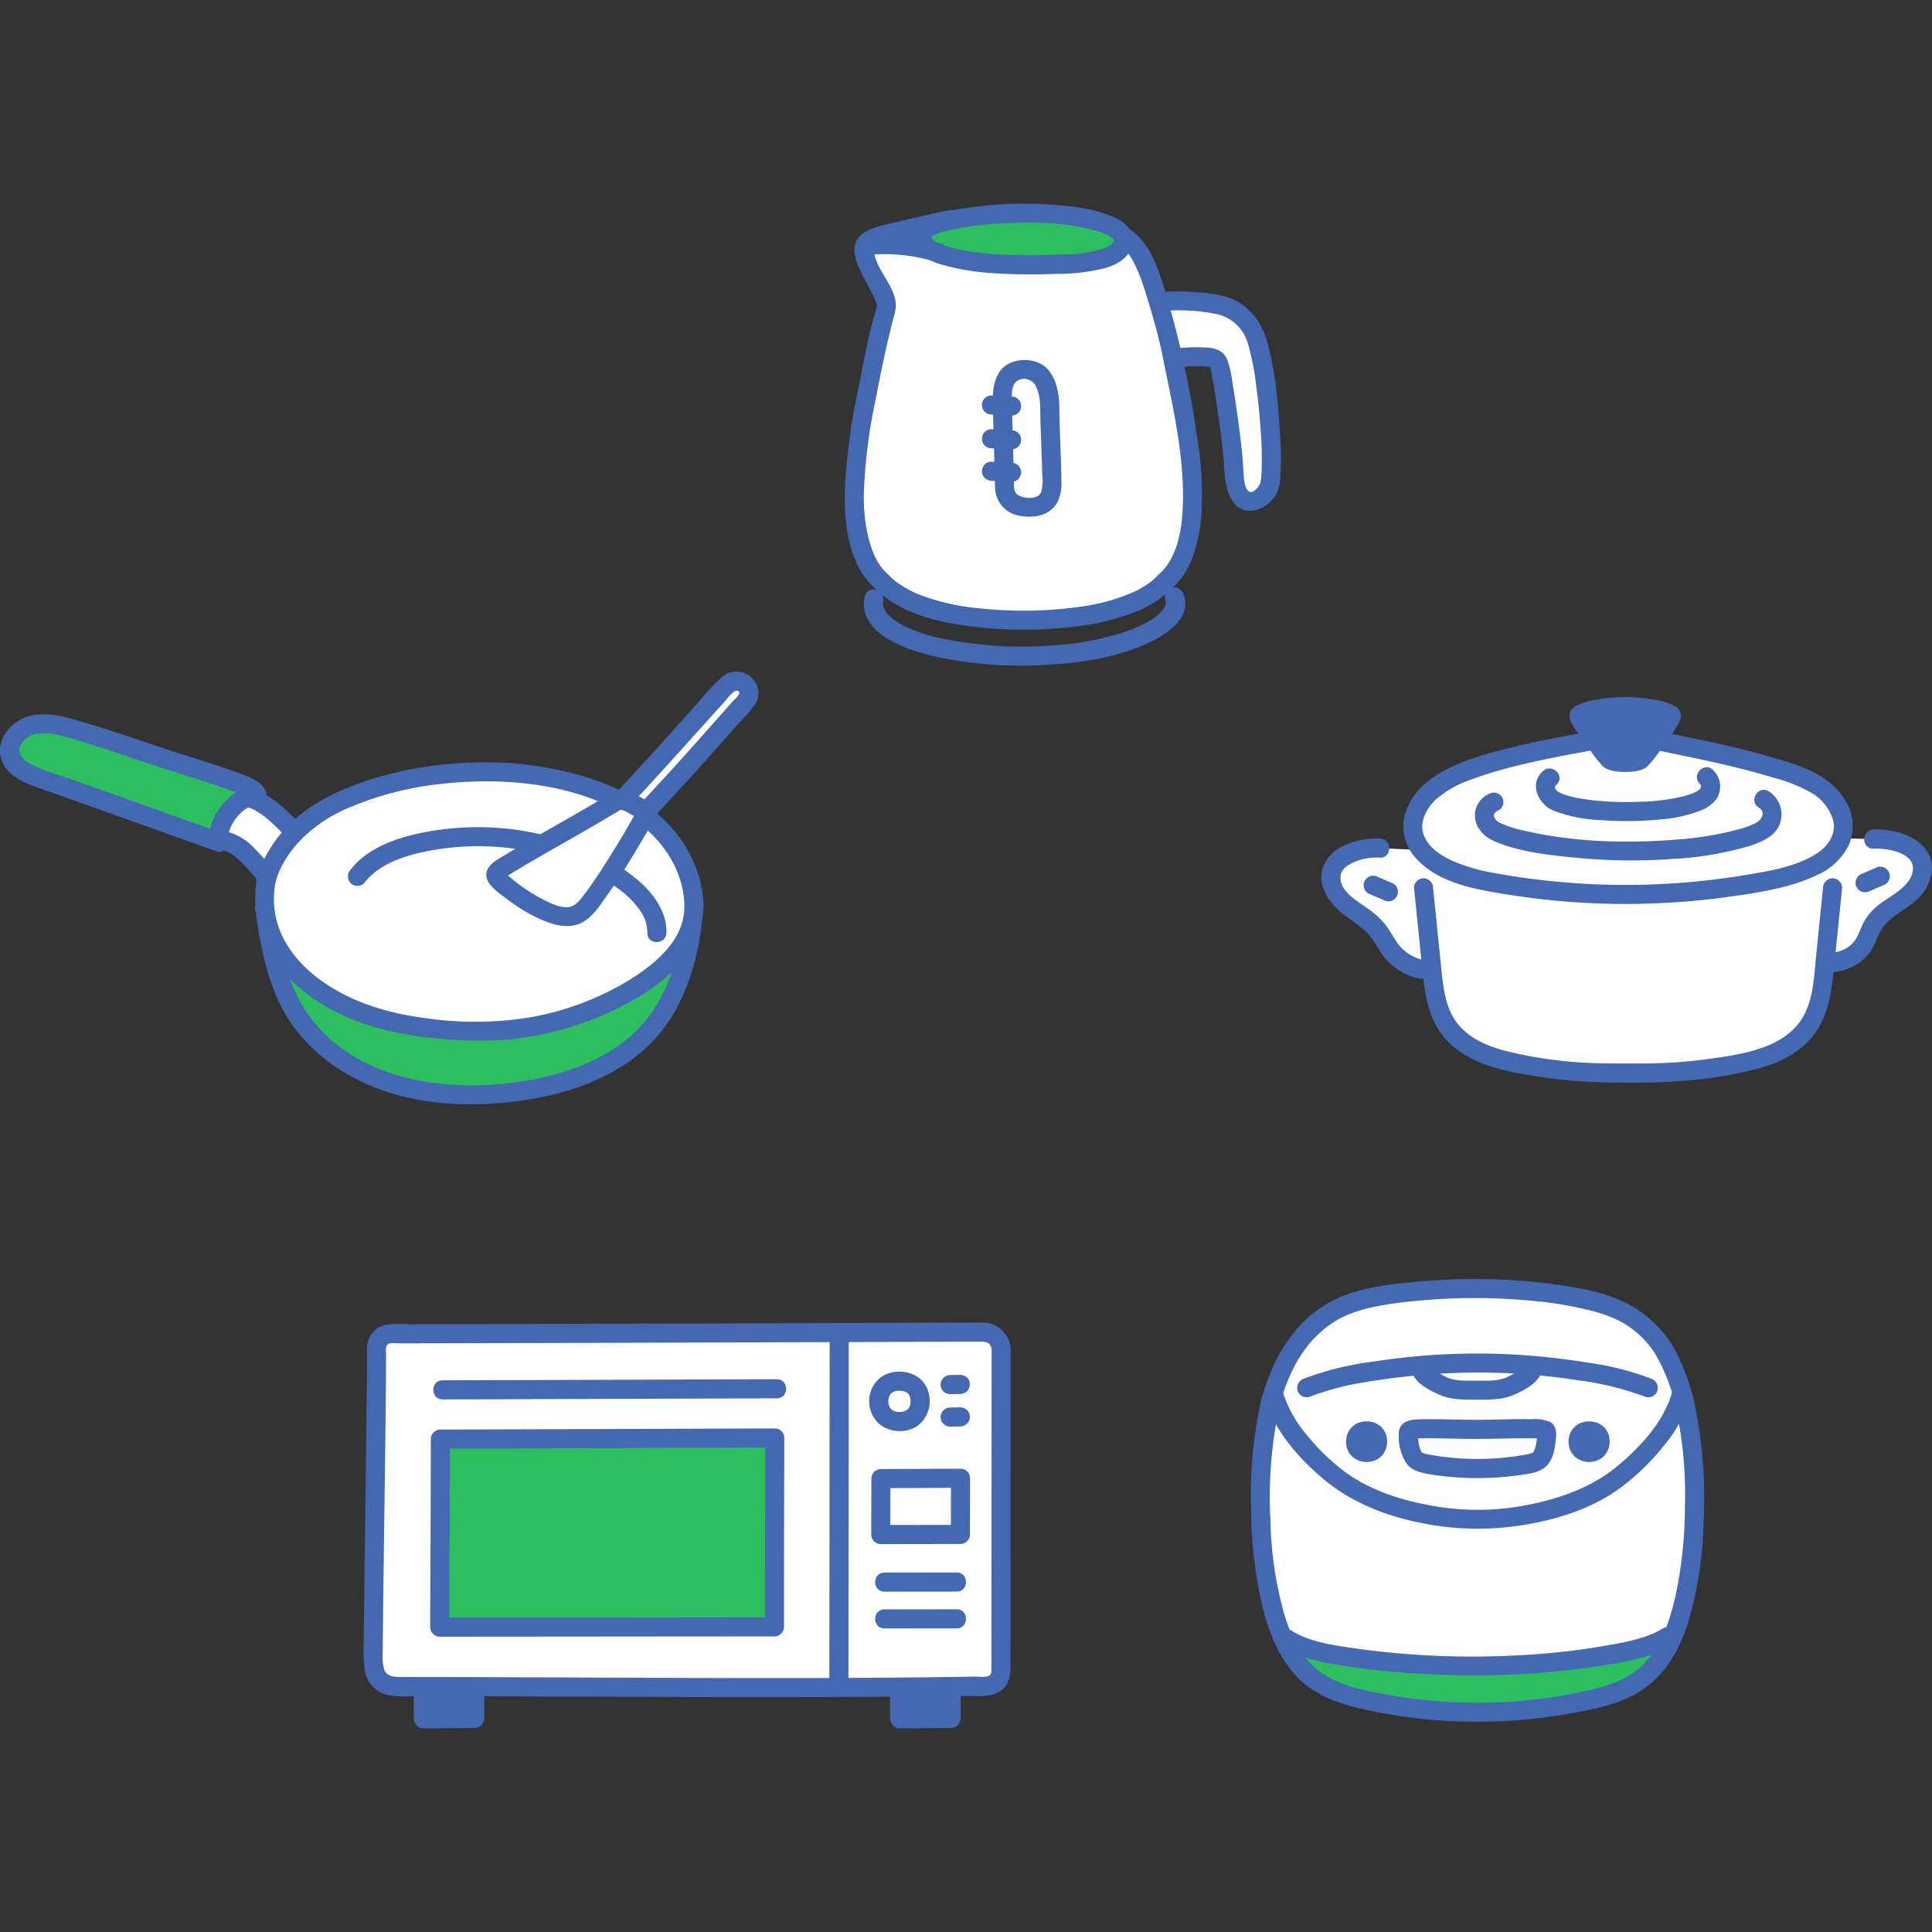 <?xml version="1.0" encoding="UTF-8"?> <svg xmlns="http://www.w3.org/2000/svg" width="90px" height="90px" viewBox="0 -42.69 404.953 404.953" fill="#4468B2"><rect x="0" y="-42.69" width="404.953" height="404.953" fill="#333333" stroke="none"/><g id="SVGRepo_bgCarrier" stroke-width="0"></g><g id="SVGRepo_tracerCarrier" stroke-linecap="round" stroke-linejoin="round"></g><g id="SVGRepo_iconCarrier"><defs><style>.a{fill:#ffffff;}.b{fill:#2DBE60;}.c{fill:#4468B2;}.d{fill:#ffffff;}</style></defs><path class="a" d="M205.918,236.528c-.422,0-108.3.356-124.14.356a2.845,2.845,0,0,0-2.846,2.844c0,9.457-.7,58.346-.719,64.522-.009,3,.311,6.567,5.338,6.567,39.518,0,83.248.573,122.761-.111,1.732-.03,3.489-.712,3.489-3.282,0-6.523.05-63.847.05-67.508A3.712,3.712,0,0,0,205.918,236.528Z"></path><path class="b" d="M162.391,258.722c-3.493,0-65.057.223-70.092.222,0,12.34-.131,33.8-.133,39.42,8.632,0,66.033-.057,70.162-.055C162.329,292.5,162.391,259.3,162.391,258.722Z"></path><path class="c" d="M162.391,256.722c-7.946.009-15.892.05-23.838.077q-18.01.06-36.022.118c-3.41.011-6.821.027-10.232.027a2.03,2.03,0,0,0-2,2c0,11.214-.07,22.429-.115,33.643q-.012,2.888-.018,5.777a2.03,2.03,0,0,0,2,2q13.212-.006,26.422-.021,17.174-.015,34.347-.028,4.7,0,9.393-.006a2.028,2.028,0,0,0,2-2q0-17.553.055-35.107,0-2.24.008-4.48c0-2.573-4-2.578-4,0q-.007,16.207-.055,32.415,0,3.585-.008,7.172l2-2q-11.6-.006-23.2.017l-35.244.029q-5.858,0-11.714.009l2,2c.005-10.058.087-20.117.117-30.175q.014-4.623.016-9.245l-2,2c8.313,0,16.626-.046,24.939-.074l35.712-.119c3.147-.01,6.294-.025,9.441-.029C164.965,260.72,164.969,256.72,162.391,256.722Z"></path><path class="c" d="M162.844,246.405c-7.945.008-15.891.049-23.837.076q-18.011.06-36.022.119c-3.411.01-6.821.026-10.232.026-2.574,0-2.578,4,0,4,8.313,0,16.626-.046,24.938-.074l35.713-.119c3.147-.01,6.294-.025,9.44-.028,2.574,0,2.579-4,0-4Z"></path><path class="d" d="M201.323,267.158c-.817,0-15.5.068-16.682.068,0,1.091-.031,10.014-.031,11.732,2.019,0,15.732-.018,16.7-.017C201.308,277.166,201.323,267.733,201.323,267.158Z"></path><path class="c" d="M99.493,311.378v6.128c-1.024,0-9.227.062-10.766.063,0-2.627,0-6.191,0-6.191"></path><path class="c" d="M199.337,311.378v6.128c-1.025,0-9.228.062-10.766.063,0-2.627,0-6.191,0-6.191"></path><path class="c" d="M188.53,244.813a6.651,6.651,0,0,0-3.672,1.03,6,6,0,0,0-2.348,3.139,6.448,6.448,0,0,0,1.811,6.829,6.9,6.9,0,0,0,7.738.535,6.431,6.431,0,0,0,2.643-6.78,5.606,5.606,0,0,0-1.863-3.275,6.724,6.724,0,0,0-4.309-1.478,2,2,0,1,0,0,4c.247,0,.507.054.752.044-.516.022-.268-.037-.07.006.074.016.147.033.219.052.106.028.21.06.313.095.222.077.289.228-.088-.045.155.113.358.195.524.295.322.193-.37-.331-.095-.079.059.054.119.1.177.161s.112.112.165.171c.139.155.163.342-.076-.11.074.139.178.264.253.4.045.083.079.176.127.258-.309-.526-.089-.215-.028-.021a4.549,4.549,0,0,1,.123.486c.037.188-.007.454-.008-.124,0,.1.021.212.026.316.011.185.012.37,0,.554a2.758,2.758,0,0,0-.025.337c-.045-.516.047-.305.007-.1a4.469,4.469,0,0,1-.165.61c-.076.219-.225.283.049-.1a1.678,1.678,0,0,0-.09.18c-.046.089-.1.175-.15.259-.1.156-.3.311.084-.082-.139.141-.257.3-.405.431s-.337.153.095-.062c-.072.036-.14.1-.209.141-.161.1-.339.169-.5.265.466-.277.259-.108.078-.049q-.1.033-.21.063c-.109.029-.218.055-.329.077-.551.109.318,0-.051.009-.209.008-.414.023-.624.019-.125,0-.249-.015-.374-.021-.438-.02.475.105.057.007-.186-.043-.371-.079-.554-.137-.1-.032-.207-.087-.311-.111.517.12.255.11.089.022-.092-.049-.183-.1-.271-.158-.16-.1-.3-.308.07.074-.118-.121-.257-.22-.374-.343-.069-.072-.128-.16-.2-.227.375.348.185.247.075.077s-.185-.364-.291-.537c.279.451.114.28.051.092-.028-.084-.052-.168-.075-.253s-.044-.172-.061-.259c-.044-.211.03-.417,0,.1.009-.182-.031-.374-.031-.559,0-.117,0-.233.011-.35.036-.559-.079.316,0-.026a5.844,5.844,0,0,1,.155-.623c.059-.18.225-.382-.054.091.051-.086.086-.184.134-.273s.1-.175.153-.259c.278-.432-.244.251-.017.008.136-.146.272-.283.42-.418.281-.255-.413.268-.086.073.1-.061.2-.127.3-.184a1.965,1.965,0,0,0,.229-.116c-.319.129-.382.156-.187.079.067-.025.134-.048.2-.07a6.265,6.265,0,0,1,.646-.157c.414-.086-.5.028-.069.013.162-.006.324-.019.487-.02a2,2,0,0,0,0-4Z"></path><path class="c" d="M205.918,234.528c-5.847.006-11.694.038-17.541.057l-39.015.122q-20.9.065-41.792.122-8.086.022-16.174.04-2.9.007-5.8.011a27.8,27.8,0,0,0-4.681.095,4.929,4.929,0,0,0-3.982,4.951c-.016.85-.006,1.7-.011,2.553q-.026,3.975-.072,7.952-.114,10.96-.259,21.92-.135,10.778-.269,21.555-.046,3.744-.086,7.488a29.223,29.223,0,0,0,.244,6.105,6.306,6.306,0,0,0,3.292,4.529c2.5,1.224,5.611.789,8.3.792q9.323.009,18.645.048,19.107.071,38.213.15,19.221.053,38.443-.046,9.206-.062,18.41-.193c2.458-.037,5.639.442,7.823-.959,1.675-1.074,2.177-2.9,2.191-4.783.083-11.116.015-22.235.024-33.351q.014-16.548.026-33.1a5.852,5.852,0,0,0-5.933-6.061c-2.574-.1-2.57,3.9,0,4,2.133.082,1.933,1.51,1.932,3.093l0,5.414-.015,18.026q-.015,18.908-.029,37.816c0,1.454.015,2.91,0,4.365,0,.435.013.914-.32,1.192-.657.548-2.207.29-2.975.3q-4.325.071-8.651.122-18.463.219-36.927.183c-24.675-.009-49.349-.216-74.023-.224-1.654,0-3.692.145-4.332-1.464a9.447,9.447,0,0,1-.359-3.455c.008-1.73.031-3.461.05-5.191q.106-9.381.231-18.762c.163-12.912.374-25.826.433-38.739,0-.787-.268-2.084.729-2.317a8.164,8.164,0,0,1,1.7-.006q2.373,0,4.746-.007,7.091-.014,14.181-.033,19.632-.051,39.263-.112,20.008-.06,40.018-.125l23.212-.074,1.143,0C208.492,238.526,208.5,234.526,205.918,234.528Z"></path><path class="c" d="M201.323,265.158c-4.725.008-9.449.041-14.174.059-.836,0-1.672.009-2.508.009a2.028,2.028,0,0,0-2,2c0,3.911-.03,7.821-.031,11.732a2.028,2.028,0,0,0,2,2c5.566,0,11.132-.02,16.7-.017a2.029,2.029,0,0,0,2-2c0-3.927.014-7.855.015-11.783,0-2.574-4-2.578-4,0,0,3.928-.014,7.856-.015,11.783l2-2c-5.566,0-11.132.014-16.7.017l2,2c0-3.911.03-7.821.031-11.732l-2,2c4.787,0,9.574-.039,14.361-.059.774,0,1.547-.008,2.321-.009C203.9,269.154,203.9,265.154,201.323,265.158Z"></path><path class="c" d="M185.376,290.926c5.055,0,10.11-.021,15.165-.017,2.574,0,2.578-4,0-4-5.055,0-10.11.014-15.165.017-2.574,0-2.579,4,0,4Z"></path><path class="c" d="M185.376,298.637c5.055,0,10.11-.021,15.165-.017,2.574,0,2.578-4,0-4-5.055,0-10.11.013-15.165.017-2.574,0-2.579,4,0,4Z"></path><path class="c" d="M177.839,309.669q.03-28.371.059-56.743,0-8.124,0-16.248c0-2.574-4-2.578-4,0q0,28.373-.045,56.743-.011,8.124-.019,16.248c0,2.574,4,2.578,4,0Z"></path><path class="c" d="M201.294,252.3c-.716,0-1.43.03-2.146.031a2.057,2.057,0,0,0-2,2l.072.531a2,2,0,0,0,.514.883,2.08,2.08,0,0,0,1.414.586c.716,0,1.43-.03,2.146-.031a2.057,2.057,0,0,0,2-2l-.072-.532a2,2,0,0,0-.514-.882,2.08,2.08,0,0,0-1.414-.586Z"></path><path class="c" d="M201.294,245.493c-.716,0-1.43.03-2.146.03a2.059,2.059,0,0,0-2,2l.072.532a2,2,0,0,0,.514.883,2.075,2.075,0,0,0,1.414.585c.716,0,1.43-.029,2.146-.03a2.222,2.222,0,0,0,1.414-.586,2.231,2.231,0,0,0,.586-1.414l-.072-.532a1.99,1.99,0,0,0-.514-.882,2.08,2.08,0,0,0-1.414-.586Z"></path><path class="c" d="M97.493,311.378v6.128l2-2c-3.588.013-7.177.061-10.766.063l2,2q0-3.1,0-6.191a2,2,0,0,0-4,0q0,3.1,0,6.191a2.03,2.03,0,0,0,2,2c3.589,0,7.178-.05,10.766-.063a2.029,2.029,0,0,0,2-2v-6.128a2,2,0,0,0-4,0Z"></path><path class="c" d="M197.337,311.378v6.128l2-2c-3.589.013-7.178.061-10.766.063l2,2q0-3.1,0-6.191a2,2,0,0,0-4,0q0,3.1,0,6.191a2.028,2.028,0,0,0,2,2c3.588,0,7.177-.05,10.766-.063a2.03,2.03,0,0,0,2-2v-6.128a2,2,0,0,0-4,0Z"></path><path class="a" d="M266.413,293.022a75.239,75.239,0,0,1-1.889-12.22c-.612-10.375-.6-19.84,1.864-29.936,2.385-8.468,5.835-14.287,12.892-18.628,4.31-2.651,15.051-4.866,30.4-4.768,15.359-.1,27.141,2.708,31.451,5.36,7.057,4.341,9.469,9.568,11.854,18.036,2.466,10.1,2.477,19.561,1.864,29.936-.33,5.6-1.943,14.386-4.22,19.51-3.777,8.5-8.884,11.52-17.988,13.422a108.368,108.368,0,0,1-45.909,0c-9.105-1.9-14.212-4.922-17.989-13.422A43.8,43.8,0,0,1,266.413,293.022Z"></path><path class="b" d="M273.775,307.869a23.04,23.04,0,0,1-4.931-7.344l.819.279c6.693,4.359,27.952,5.724,40.638,5.673,12.684.05,32.988-2.145,39.2-6.088l1.436-.82c-.1.257-.2.5-.31.743-3.777,8.5-8.884,11.52-17.988,13.422a108.368,108.368,0,0,1-45.909,0C281.089,312.555,276.981,310.946,273.775,307.869Z"></path><path class="d" d="M309.687,256.908c-5.627.016-11.426-.342-13.915.066a.663.663,0,0,0-.589.636c.009,1.059.17,4.588,1.684,5.764,1.12.87,6,1.648,12.816,1.734,6.822-.086,11.7-.863,12.824-1.734,1.514-1.176,1.675-4.705,1.684-5.764a.662.662,0,0,0-.589-.636C321.113,256.566,315.314,256.924,309.687,256.908Z"></path><path class="c" d="M264.459,250.335a90.9,90.9,0,0,0-2.239,23.3,94.022,94.022,0,0,0,2.222,19.737c1.3,5.472,3.314,11,7.207,15.187,3.643,3.915,8.721,5.817,13.832,6.947a110.071,110.071,0,0,0,43.046,1.058c5.652-1,11.74-2.087,16.459-5.593,4.381-3.253,7.088-8.128,8.745-13.247a78.9,78.9,0,0,0,3.336-21.252,95.273,95.273,0,0,0-2.152-26.139c-.6-2.5-4.46-1.443-3.857,1.063a85.86,85.86,0,0,1,2.106,21.769,90.14,90.14,0,0,1-2,18.764c-1.134,4.9-2.764,10.036-6.268,13.8-3.279,3.523-7.839,5.007-12.425,6a105.274,105.274,0,0,1-40.564.98c-5.2-.925-10.907-1.812-15.273-5.021-3.8-2.794-6-7.312-7.351-11.714A77.359,77.359,0,0,1,266.29,276a90.38,90.38,0,0,1,2.027-24.6c.6-2.5-3.255-3.569-3.858-1.063Z"></path><path class="c" d="M268.317,251.4c1.921-6.745,5.064-12.867,11.046-16.841,4.337-2.881,10.2-3.77,15.557-4.375a127.8,127.8,0,0,1,26.81-.172,77.882,77.882,0,0,1,10.849,1.805,30.275,30.275,0,0,1,6.873,2.36,20.047,20.047,0,0,1,7.306,6.62,38.024,38.024,0,0,1,4.3,10.6c.7,2.473,4.561,1.422,3.857-1.063a45.753,45.753,0,0,0-4.064-10.517,24.376,24.376,0,0,0-7.2-7.727c-5.1-3.585-11.727-4.75-17.773-5.583a127.479,127.479,0,0,0-28.634-.56c-6.116.548-13.061,1.26-18.536,4.311-7.675,4.276-11.908,11.878-14.244,20.076-.706,2.48,3.152,3.538,3.858,1.063Z"></path><path class="c" d="M274.415,250.116a58.482,58.482,0,0,1,12.361-3.2,142.313,142.313,0,0,1,14.978-1.673,135.562,135.562,0,0,1,28.816,1.347,63.045,63.045,0,0,1,14.389,3.53,2.013,2.013,0,0,0,2.461-1.4,2.05,2.05,0,0,0-1.4-2.46,59.7,59.7,0,0,0-12.875-3.29,154.035,154.035,0,0,0-15.626-1.736,140.319,140.319,0,0,0-29.564,1.463,63.533,63.533,0,0,0-14.606,3.563,2.065,2.065,0,0,0-1.4,2.46,2.012,2.012,0,0,0,2.46,1.4Z"></path><path class="c" d="M265.105,250.38c1.91,6.725,7.178,12.682,12.446,17.065,5.861,4.878,13.01,7.635,20.44,9.106a59.28,59.28,0,0,0,20.453.533c7.381-1.1,15.069-3.408,21.138-7.883a47.609,47.609,0,0,0,9.025-8.7,29.715,29.715,0,0,0,5.662-10.118c.7-2.481-3.154-3.54-3.857-1.063-1.722,6.063-6.687,11.364-11.417,15.3-5.38,4.478-12.16,6.842-18.959,8.156a53.393,53.393,0,0,1-18.136.418c-6.869-1.04-13.954-3.053-19.667-7.138a43.465,43.465,0,0,1-8.157-7.789,25.609,25.609,0,0,1-5.114-8.947c-.7-2.473-4.562-1.422-3.857,1.063Z"></path><path class="c" d="M268.653,302.531c3.8,2.42,8.69,3.24,13.056,3.945a161.967,161.967,0,0,0,18.275,1.77,174.4,174.4,0,0,0,34.993-1.7c5.132-.8,11.038-1.637,15.536-4.431,2.183-1.356.177-4.817-2.019-3.454-3.492,2.169-8.332,2.959-12.522,3.689a149.328,149.328,0,0,1-17.676,1.91,175.21,175.21,0,0,1-33.34-1.314c-4.728-.659-10.326-1.348-14.284-3.87-2.177-1.388-4.186,2.073-2.019,3.454Z"></path><path class="c" d="M296.186,245.428c.851,2.014,3.659,3.407,5.525,4.231,2.42,1.068,5.2,1.036,7.8,1.036s5.4.036,7.832-1.036c1.867-.823,4.674-2.217,5.525-4.231a2.071,2.071,0,0,0-.718-2.737,2.013,2.013,0,0,0-2.736.718c-.147.347.019.136-.28.426a7.389,7.389,0,0,1-.8.688,13.259,13.259,0,0,1-2.786,1.585c-1.851.737-4.083.587-6.035.587-1.9,0-4.051.136-5.866-.541a13.156,13.156,0,0,1-2.782-1.536,7,7,0,0,1-.857-.7,3.964,3.964,0,0,1-.313-.335c.2.245-.025-.118-.05-.176a2.012,2.012,0,0,0-2.736-.718,2.055,2.055,0,0,0-.718,2.737Z"></path><path class="c" d="M309.687,254.908c-3.443,0-6.885-.145-10.328-.129-2.4.011-6.109-.261-6.172,3.06a10.57,10.57,0,0,0,1.6,6.2c1.161,1.567,3.091,1.969,4.914,2.28a61.744,61.744,0,0,0,18.209.257c1.767-.231,3.852-.412,5.419-1.355,2.077-1.251,2.57-3.961,2.783-6.178.131-1.352.161-2.886-1.194-3.678a8.256,8.256,0,0,0-3.836-.577c-3.8-.089-7.6.12-11.4.116-2.574,0-2.578,4,0,4,2.711,0,5.422-.074,8.133-.114,1.088-.016,2.177-.027,3.264,0a8.175,8.175,0,0,1,2.3.232l-.882-.514.206.224-.514-.882c-.056-.221-.016.375-.021.471-.017.33-.039.663-.081.991a7.88,7.88,0,0,1-.4,1.747,2.48,2.48,0,0,1-.4.762c.178-.2.067-.1-.086.009-.243.171.3-.085-.177.068-.222.071-.445.139-.67.2a56.917,56.917,0,0,1-21.334,0c-.2-.052-.389-.115-.584-.17-.112-.037-.223-.076-.332-.118q.351.155.07.021c-.154-.108-.265-.211-.086-.009a2.438,2.438,0,0,1-.4-.762,7.77,7.77,0,0,1-.4-1.747c-.043-.328-.064-.661-.082-.991,0-.1.036-.692-.02-.471l-.515.882.207-.224-.883.514a7.325,7.325,0,0,1,2.128-.227c1.143-.032,2.288-.019,3.431,0,2.711.04,5.421.117,8.133.114C312.26,258.9,312.265,254.905,309.687,254.908Z"></path><path class="c" d="M286.437,257.235a2.139,2.139,0,0,0-2.3,2.256,2.164,2.164,0,0,0,2.3,2.256,2.137,2.137,0,0,0,2.3-2.256A2.11,2.11,0,0,0,286.437,257.235Z"></path><path class="c" d="M286.437,255.235a4.461,4.461,0,0,0-2.429.676,4.213,4.213,0,0,0-1.68,2.232,4.525,4.525,0,0,0-.194,1.254,4.6,4.6,0,0,0,.148,1.264,3.924,3.924,0,0,0,1.251,2.031,4.644,4.644,0,0,0,1.473.836,4.774,4.774,0,0,0,3.783-.405,3.674,3.674,0,0,0,.9-.751,4.653,4.653,0,0,0,.827-1.439,4.45,4.45,0,0,0,.22-1.229,5.1,5.1,0,0,0-.106-1.25,3.907,3.907,0,0,0-.45-1.193,3.408,3.408,0,0,0-.783-.964,4.484,4.484,0,0,0-1.5-.847,4.7,4.7,0,0,0-1.462-.215,2.055,2.055,0,0,0-1.415.586,2,2,0,0,0,1.415,3.414,3.605,3.605,0,0,1,.464.032l-.532-.071a2.637,2.637,0,0,1,.624.172l-.478-.2a2.285,2.285,0,0,1,.415.24l-.405-.313a2.1,2.1,0,0,1,.359.358l-.313-.405a2.22,2.22,0,0,1,.253.441l-.2-.478a2.64,2.64,0,0,1,.164.617l-.072-.531a3.143,3.143,0,0,1,0,.757l.071-.532a2.562,2.562,0,0,1-.175.65l.2-.477a2.3,2.3,0,0,1-.24.413l.313-.405a2.147,2.147,0,0,1-.37.374l.405-.313a2.286,2.286,0,0,1-.473.27l.477-.2a2.7,2.7,0,0,1-.632.163l.532-.071a3.341,3.341,0,0,1-.787,0l.531.071a2.677,2.677,0,0,1-.639-.174l.478.2a2.349,2.349,0,0,1-.434-.252l.4.313A2.216,2.216,0,0,1,286,259.5l.313.4a2.3,2.3,0,0,1-.27-.468l.2.477a2.571,2.571,0,0,1-.159-.6l.071.532a3.015,3.015,0,0,1,0-.723l-.072.532a2.63,2.63,0,0,1,.158-.605l-.2.478a2.219,2.219,0,0,1,.265-.464l-.312.405a2.113,2.113,0,0,1,.373-.371l-.405.313a2.308,2.308,0,0,1,.422-.245l-.478.2a2.657,2.657,0,0,1,.678-.182l-.532.072a3.537,3.537,0,0,1,.385-.024,2.071,2.071,0,0,0,1.414-.586,2,2,0,0,0-1.414-3.414Z"></path><path class="c" d="M333.074,257.235a2.14,2.14,0,0,0-2.3,2.256,2.164,2.164,0,0,0,2.305,2.256,2.137,2.137,0,0,0,2.3-2.256A2.111,2.111,0,0,0,333.074,257.235Z"></path><path class="c" d="M333.074,255.235a4.46,4.46,0,0,0-2.428.676,4.22,4.22,0,0,0-1.681,2.232,4.561,4.561,0,0,0-.193,1.254,4.642,4.642,0,0,0,.147,1.264,3.937,3.937,0,0,0,1.251,2.031,4.649,4.649,0,0,0,1.474.836,4.774,4.774,0,0,0,3.783-.405,3.693,3.693,0,0,0,.9-.751,4.673,4.673,0,0,0,.827-1.439,4.45,4.45,0,0,0,.22-1.229,5.146,5.146,0,0,0-.106-1.25,3.907,3.907,0,0,0-.45-1.193,3.426,3.426,0,0,0-.783-.964,4.5,4.5,0,0,0-1.5-.847,4.706,4.706,0,0,0-1.463-.215,2,2,0,1,0,0,4,3.621,3.621,0,0,1,.465.032l-.532-.071a2.664,2.664,0,0,1,.624.172l-.478-.2a2.277,2.277,0,0,1,.414.24l-.405-.313a2.1,2.1,0,0,1,.36.358l-.313-.405a2.22,2.22,0,0,1,.253.441l-.2-.478a2.642,2.642,0,0,1,.165.617l-.072-.531a3.2,3.2,0,0,1,0,.757l.071-.532a2.562,2.562,0,0,1-.175.65l.2-.477a2.3,2.3,0,0,1-.24.413l.313-.405a2.147,2.147,0,0,1-.37.374l.4-.313a2.26,2.26,0,0,1-.473.27l.478-.2a2.708,2.708,0,0,1-.632.163l.531-.071a3.342,3.342,0,0,1-.787,0l.532.071a2.665,2.665,0,0,1-.639-.174l.478.2a2.349,2.349,0,0,1-.434-.252l.4.313a2.246,2.246,0,0,1-.382-.379l.313.4a2.347,2.347,0,0,1-.271-.468l.2.477a2.573,2.573,0,0,1-.16-.6l.072.532a2.964,2.964,0,0,1,0-.723l-.072.532a2.58,2.58,0,0,1,.158-.605l-.2.478a2.223,2.223,0,0,1,.266-.464l-.313.405a2.118,2.118,0,0,1,.374-.371l-.4.313a2.275,2.275,0,0,1,.422-.245l-.478.2a2.646,2.646,0,0,1,.678-.182l-.532.072a3.518,3.518,0,0,1,.384-.024,2.071,2.071,0,0,0,1.414-.586,2,2,0,0,0-1.414-3.414Z"></path><path class="a" d="M243.1,20.545a48.57,48.57,0,0,1,9.158.164c3.415.39,6.209.808,8.565,3.422,2.422,2.686,2.916,5.161,3.631,8.771,1.51,7.628,2.855,23.46,1.413,26.887-1.5,2.293-3.9,3.507-5.56,1.794-1.773-1.834-1.582-4.835-1.789-7.5-.348-4.5-1.794-14.871-2.731-19.282a3.734,3.734,0,0,0-1.032-2.231,3.889,3.889,0,0,0-2.321-.435,28.524,28.524,0,0,0-5.688.183"></path><path class="a" d="M244.459,79c-2.673,2.729-8.776,8.025-29.936,8.335-21.159-.31-27.262-5.606-29.935-8.335-2.591-2.274-3.822-5.711-4.625-9.064-2.68-11.186,1.389-27.743,3.464-38.526a93.4,93.4,0,0,1,2.3-9.354c.634-2.283-3.59-7.929-4.271-10.621a5.223,5.223,0,0,1-.094-2.853c.247-.614,1.469-1.212,2.1-1.417,2.88-.94,10.469-2.722,15.987-3.855l36.548,3.93a13.682,13.682,0,0,1,4.384,6.276c1.65,3.671,4.309,13.515,5.24,17.894,2.075,10.783,6.145,27.34,3.465,38.526-.8,3.353-2.034,6.79-4.625,9.064"></path><path class="c" d="M183.174,80.41c4.991,5.082,12.163,7.055,19.026,8.016a88.291,88.291,0,0,0,22.139.321A49.452,49.452,0,0,0,238.892,85.2a22.462,22.462,0,0,0,6.981-4.791c1.805-1.839-1.021-4.669-2.828-2.829a20.8,20.8,0,0,1-1.986,1.79c.48-.377-.229.16-.352.247q-.36.252-.733.489c-.612.388-1.245.744-1.892,1.07a40.624,40.624,0,0,1-12.125,3.367,84.828,84.828,0,0,1-20.875.244,45.356,45.356,0,0,1-13.09-3.122A25.479,25.479,0,0,1,188,79.376c-.092-.064-.461-.355-.015-.005-.13-.1-.262-.2-.388-.311-.2-.173-.41-.346-.609-.525-.34-.307-.668-.627-.989-.954-1.806-1.84-4.634.989-2.828,2.829Z"></path><path class="c" d="M181.259,82.315c-1.777,8.227,10.009,11.616,15.838,12.825a85.145,85.145,0,0,0,22.094,1.542c6.386-.374,12.947-1.253,18.961-3.533,4.21-1.6,12.094-5.431,9.92-11.242a2.054,2.054,0,0,0-2.46-1.4,2.016,2.016,0,0,0-1.4,2.46c.4,1.078-.158,1.9-.919,2.679-.24.244-.5.47-.755.694a4.127,4.127,0,0,1-.649.486,22.418,22.418,0,0,1-4.8,2.462,58.275,58.275,0,0,1-16.129,3.27,84.488,84.488,0,0,1-20.447-.84c-4.156-.7-8.475-1.682-12.049-3.807a8.491,8.491,0,0,1-1.816-1.307c-.234-.216-.445-.452-.668-.679-.066-.067-.375-.472-.063-.055-.113-.151-.222-.3-.322-.465s-.475-1.027-.276-.465c-.083-.235-.137-.48-.217-.714-.05-.147-.038-.545,0,.053-.009-.16-.027-.318-.023-.479,0-.12.015-.24.018-.359.008-.352-.1.49.024-.066.542-2.51-3.313-3.583-3.857-1.064Z"></path><path class="d" d="M210.086,41.813c-.069-2.481.187-5.523,2.437-6.571,1.655-.771,4.571-.563,5.655.906a10.853,10.853,0,0,1,1.852,5.461c0,5.67.442,11.849.442,17.376a5.244,5.244,0,0,1-.849,3.046c-1.042,1.464-3.109,1.772-4.889,1.531-1.516-.206-3.14-.844-3.791-2.228a5.781,5.781,0,0,1-.385-2.33C210.533,58.062,210.232,47.037,210.086,41.813Z"></path><path class="c" d="M212.086,41.813c-.029-1.352-.2-3.865,1.164-4.7a2.75,2.75,0,0,1,3.7.831c1.175,2.12,1.065,4.266,1.115,6.61.06,2.781.183,5.561.279,8.341.045,1.291.084,2.582.107,3.873a9.5,9.5,0,0,1-.215,3.663c-.665,1.617-3.248,1.388-4.554.808s-1.115-1.911-1.148-3.126q-.054-1.99-.109-3.981-.168-6.162-.339-12.323c-.071-2.569-4.072-2.579-4,0q.189,6.782.373,13.564c.037,1.341.047,2.685.111,4.025a6.072,6.072,0,0,0,5.281,6.033c2.837.537,6.157-.036,7.714-2.731a8.491,8.491,0,0,0,.905-4.377c-.01-1.733-.059-3.465-.118-5.2-.12-3.54-.292-7.079-.318-10.621-.02-2.678-.643-5.987-2.617-7.986-2.011-2.036-5.766-2.249-8.186-.86-2.816,1.616-3.208,5.232-3.145,8.15C208.142,44.383,212.142,44.392,212.086,41.813Z"></path><path class="c" d="M207.817,44.2c1.405.054,2.807.172,4.212.226a2,2,0,0,0,0-4c-1.405-.054-2.807-.172-4.212-.226a2,2,0,0,0,0,4Z"></path><path class="c" d="M207.817,51.27c1.405.055,2.807.173,4.212.227a2,2,0,0,0,0-4c-1.405-.054-2.807-.172-4.212-.227a2,2,0,0,0,0,4Z"></path><path class="c" d="M207.817,58.074c1.405.054,2.807.172,4.212.226a2,2,0,0,0,0-4c-1.405-.054-2.807-.172-4.212-.226a2,2,0,0,0,0,4Z"></path><path class="b" d="M193.256,6.217c-.263,1.473.49,2.88,2.426,3.814,2.928,1.413,10.557,2.875,18.841,2.749,10.584,0,20.916-.115,20.916-5.337,0-3.588-10.993-5.448-20.16-5.447C204.505,2,193.669,3.9,193.256,6.217Z"></path><path class="c" d="M191.256,6.217c-.479,3.609,2.909,5.571,5.861,6.487a50.607,50.607,0,0,0,10.816,1.855,121.29,121.29,0,0,0,13.17.158,41.271,41.271,0,0,0,10.665-1.244c2.435-.732,4.982-2.171,5.545-4.863.557-2.669-1.2-4.584-3.487-5.653A32.5,32.5,0,0,0,224.065.543a83.593,83.593,0,0,0-25.8,1.09c-2.284.513-6.274,1.333-6.942,4.053-.614,2.5,3.242,3.566,3.857,1.063.091-.368-.258.387-.252.371.046-.118.423-.311.039-.084a9.6,9.6,0,0,1,1.021-.57,21.118,21.118,0,0,1,3.34-.976A63.183,63.183,0,0,1,209.077,4.2c6.566-.431,13.43-.387,19.844,1.262a15.864,15.864,0,0,1,3.115,1.058c.215.107.422.226.632.342-.024-.012.579.389.3.175a3.671,3.671,0,0,1,.42.388c.11.117.126.139.016-.049.186.319.075-.168.03-.01-.022.08-.055.48.021.179-.129.514-.041.489-.331.8.246-.267-.236.217-.228.21-.508.421.284-.159-.3.224a5.973,5.973,0,0,1-1.355.657,28.719,28.719,0,0,1-8.064,1.2c-3.679.177-7.39.21-11.073.133a58.7,58.7,0,0,1-11.216-1.228,24.459,24.459,0,0,1-3.905-1.11,4.215,4.215,0,0,1-1.439-.9,1.41,1.41,0,0,1-.293-1.323,2.01,2.01,0,0,0-2-2A2.051,2.051,0,0,0,191.256,6.217Z"></path><path class="c" d="M234.981,8.962c1.85,1.311,3,3.928,3.712,5.656.728,1.781,1.307,3.625,1.867,5.465,1.216,4,2.371,8.065,3.188,12.169,1.956,9.832,4.36,19.8,4.211,29.885-.078,5.214-.854,11.732-4.919,15.444-1.905,1.74.93,4.562,2.829,2.829,4.145-3.786,5.517-9.924,5.952-15.31a73.148,73.148,0,0,0-.962-16.517,206.9,206.9,0,0,0-6.247-28.915c-1.5-5.028-3.119-10.977-7.612-14.16-2.1-1.491-4.1,1.976-2.019,3.454Z"></path><path class="c" d="M198.912,1.376Q193.938,2.4,189,3.6c-2.5.608-5.518,1.026-7.744,2.39-5.542,3.395,1.195,10.79,2.375,14.775.153.518.215.557.15.946.086-.516-.188.528-.225.66l-.34,1.207c-.461,1.655-.9,3.316-1.261,4.994-.7,3.223-1.295,6.473-1.938,9.707a133.036,133.036,0,0,0-2.9,20.787c-.271,7.12.437,16.218,6.051,21.344,1.9,1.732,4.734-1.089,2.828-2.829-2.431-2.219-3.481-5.376-4.187-8.509a37.006,37.006,0,0,1-.726-8.844,112.335,112.335,0,0,1,2.455-19.2c1.182-6.083,2.406-12.119,4.014-18.1,1.28-4.765-3.782-8.409-4.344-12.788a2.005,2.005,0,0,1-.028-.7c-.15.167-.167.2-.049.091a5.848,5.848,0,0,1,.56-.319,9.865,9.865,0,0,1,1.362-.448c1.417-.411,2.85-.773,4.282-1.127q5.292-1.307,10.634-2.4c2.519-.52,1.453-4.376-1.063-3.857Z"></path><path class="c" d="M181.963,10.739A36.167,36.167,0,0,1,196.3,12.263a2,2,0,1,0,1.063-3.857,39.45,39.45,0,0,0-15.4-1.667,2.05,2.05,0,0,0-2,2,2.016,2.016,0,0,0,2,2Z"></path><path class="c" d="M243.1,22.545a40.609,40.609,0,0,1,11.957.6,8.759,8.759,0,0,1,6.508,6.193,52.836,52.836,0,0,1,1.732,8.808c.423,3.078.725,6.176.937,9.275a74.8,74.8,0,0,1,.2,8.678q-.036.735-.107,1.466c-.012.133-.027.268-.046.4,0-.033.044-.294,0-.068s-.075.439-.128.655c-.162.663-1.334,2.137-2.2,1.836-1.122-.389-1.224-2.86-1.288-3.777-.1-1.458-.168-2.913-.316-4.367-.335-3.268-.775-6.526-1.25-9.776-.257-1.757-.528-3.511-.83-5.26a19.3,19.3,0,0,0-1.067-4.576c-1.045-2.341-3.139-2.425-5.386-2.531a38.525,38.525,0,0,0-5.071.215c-2.547.213-2.569,4.215,0,4a38.522,38.522,0,0,1,4.7-.231c.5.02,1,.048,1.508.062.259.007.729.171.525-.047.411.439.444,1.547.56,2.14.64,3.289,1.122,6.614,1.573,9.934.426,3.141.823,6.292.993,9.458.189,3.524,1.166,9.188,5.938,8.723a6.984,6.984,0,0,0,4.931-3.386,7.627,7.627,0,0,0,.828-3.2,51.484,51.484,0,0,0,.04-8.522c-.359-6.683-.931-13.671-2.685-20.154-1.148-4.247-3.923-7.983-8.192-9.432a28.009,28.009,0,0,0-6.671-1.091,47.676,47.676,0,0,0-7.7-.021c-2.548.206-2.57,4.208,0,4Z"></path><path class="d" d="M402.506,137.271a6.444,6.444,0,0,0-3.033-2.708,13.517,13.517,0,0,0-6.781-1.384l-6.99.4a7.065,7.065,0,0,0,.7-2.7,9.547,9.547,0,0,0-2.1-5.865c-3.3-4.542-10.632-6.2-15.985-7.733-5.895-1.689-13.146-3.169-18.742-4.358l-18.352.132c-4.165.793-10.852,1.921-16.747,3.61-5.353,1.534-12.992,3.807-16.293,8.349a9.547,9.547,0,0,0-2.1,5.865,7.7,7.7,0,0,0,1.443,4.016c-.006-.01-.015-.019-.022-.029q.05.477.1.954l-8.365-.745a13.517,13.517,0,0,0-6.781,1.384,6.444,6.444,0,0,0-3.033,2.708,5.73,5.73,0,0,0,.8,5.688,17.442,17.442,0,0,0,4.509,3.958,15.881,15.881,0,0,1,4.437,4.03c1.839,2.8,3.417,6.573,8.7,7.63l2.264.191c.133,1.29.276,2.592.485,3.878a19.073,19.073,0,0,0,2.834,7.9,16.951,16.951,0,0,0,7.69,5.806,45.259,45.259,0,0,0,9.454,2.4c3.151.543,6.315,1.034,9.5,1.28,3.709.285,7.391.29,11.138.29,3.963,0,7.441,0,11.151-.29,3.188-.246,6.352-.737,9.5-1.28a45.259,45.259,0,0,0,9.454-2.4,16.951,16.951,0,0,0,7.69-5.806c2.434-3.533,2.94-8,3.373-12.273l.075-.736,1.665-.368c7.043-1.056,6.767-5.315,8.607-8.113a15.869,15.869,0,0,1,4.437-4.031,17.442,17.442,0,0,0,4.509-3.958A5.73,5.73,0,0,0,402.506,137.271Z"></path><path class="d" d="M391.12,133.14l-6.445-.16-.559,10.423-1.607,15.833c8.74-.608,8.281-5.288,10.253-8.289a15.881,15.881,0,0,1,4.437-4.03,17.442,17.442,0,0,0,4.509-3.958,5.73,5.73,0,0,0,.8-5.688,6.444,6.444,0,0,0-3.033-2.708,13.517,13.517,0,0,0-6.781-1.384Z"></path><path class="d" d="M288.225,151.636a21.175,21.175,0,0,0-3.485-2.826,17.442,17.442,0,0,1-4.509-3.958,5.73,5.73,0,0,1-.8-5.688,6.444,6.444,0,0,1,3.033-2.708,13.517,13.517,0,0,1,6.781-1.384l8.328.408c.371,3.627.81,7.923.81,7.923l1.7,16.762c.019.19.039.38.057.571-7.142-.321-8.886-4.732-10.966-7.9A9.244,9.244,0,0,0,288.225,151.636Z"></path><path class="c" d="M333.206,110.61c-5.667,1.075-11.354,2.088-16.948,3.5-5.548,1.405-11.628,3.035-16.306,6.46a14.087,14.087,0,0,0-5.559,7.687,9.985,9.985,0,0,0,2.88,9.447c4.693,4.8,12.172,6.061,18.5,7.072a156.533,156.533,0,0,0,46.267.552c6.331-.888,13.014-1.83,18.841-4.611a13.423,13.423,0,0,0,6.63-6.255,10.161,10.161,0,0,0-1.228-10.119c-3.882-5.665-11.219-7.243-17.424-9-6.777-1.917-13.72-3.206-20.6-4.665-2.511-.532-3.584,3.323-1.063,3.857,5.732,1.215,11.488,2.337,17.176,3.755,2.53.63,5.046,1.34,7.547,2.076a33.018,33.018,0,0,1,7.371,2.911,10.035,10.035,0,0,1,4.967,6.041c.675,2.738-1.1,5.311-3.31,6.781-4.563,3.036-10.588,3.857-15.883,4.741a152.237,152.237,0,0,1-41.731.957c-3.573-.4-7.137-.926-10.667-1.607a35.536,35.536,0,0,1-8.215-2.441c-2.472-1.147-5.131-2.833-6.073-5.541-.951-2.733.747-5.622,2.721-7.445a22.2,22.2,0,0,1,7.371-4.093,84.24,84.24,0,0,1,8.513-2.617c5.7-1.468,11.51-2.5,17.292-3.593,2.526-.48,1.456-4.336-1.063-3.857Z"></path><path class="c" d="M296.385,143.4l1.576,15.529c.452,4.454.8,9.067,2.921,13.1,4.426,8.44,14.966,10,23.452,11.22a107.647,107.647,0,0,0,15.2.956,138.059,138.059,0,0,0,14.767-.464,87.321,87.321,0,0,0,14.5-2.529c4.147-1.172,8.3-3.179,11.067-6.585,3.209-3.95,3.968-8.935,4.479-13.847.6-5.793,1.177-11.589,1.765-17.383a2.013,2.013,0,0,0-2-2,2.045,2.045,0,0,0-2,2l-1.451,14.3c-.4,3.964-.539,8.3-2.315,11.951-3.782,7.772-14.164,8.777-21.722,9.815a100.412,100.412,0,0,1-13.439.745c-4.678.012-9.375.059-14.038-.369a87.094,87.094,0,0,1-13.493-2.24c-3.707-.947-7.433-2.5-9.952-5.5-2.862-3.405-3.239-8.192-3.67-12.432q-.826-8.135-1.651-16.269a2.057,2.057,0,0,0-2-2,2.014,2.014,0,0,0-2,2Z"></path><path class="c" d="M340.654,103.4a33.628,33.628,0,0,0-5.942.558,12.106,12.106,0,0,0-4.709,1.51c-1.324.881-1.177,2.328-.5,3.614a38.473,38.473,0,0,0,3.326,4.7,24.54,24.54,0,0,0,3.175,4.176c.891.792,2.494,1.153,4.649,1.153s3.758-.361,4.648-1.153a24.488,24.488,0,0,0,3.175-4.176,38.473,38.473,0,0,0,3.326-4.7c.678-1.286.825-2.733-.5-3.614a12.106,12.106,0,0,0-4.709-1.51A33.625,33.625,0,0,0,340.654,103.4Z"></path><path class="c" d="M289.247,133.072c-4.031-.171-9.5,1.189-11.541,5.083-2.133,4.077.665,8.336,3.857,10.809a50.162,50.162,0,0,1,4.925,3.754,21.611,21.611,0,0,1,2.545,3.65,13.122,13.122,0,0,0,8.312,6.03c2.509.545,3.582-3.31,1.063-3.857a9.065,9.065,0,0,1-5.921-4.192c-.693-1.051-1.293-2.161-2.055-3.166a17.39,17.39,0,0,0-3.857-3.519c-2.152-1.545-5.971-3.625-5.579-6.814.182-1.481,1.629-2.31,2.874-2.855a12,12,0,0,1,5.377-.923c2.574.109,2.569-3.892,0-4Z"></path><path class="c" d="M286.812,144.589,290,145.958a1.5,1.5,0,0,0,.743.238,1.526,1.526,0,0,0,.8-.036,2,2,0,0,0,1.4-2.46l-.2-.478a2.014,2.014,0,0,0-.717-.718l-3.187-1.369a1.486,1.486,0,0,0-.743-.237,1.515,1.515,0,0,0-.8.035,2,2,0,0,0-1.4,2.461l.2.477a2.008,2.008,0,0,0,.718.718Z"></path><path class="c" d="M312.109,123.7a4.954,4.954,0,0,0-2.575,6.439c.937,2.146,2.67,3.137,4.752,3.929,4.943,1.882,10.492,2.48,15.717,2.994a119.179,119.179,0,0,0,20.813.269,68.467,68.467,0,0,0,15.981-2.736c2.266-.743,4.692-1.73,5.95-3.9a5.716,5.716,0,0,0-2.058-7.537c-2.208-1.336-4.221,2.122-2.019,3.454,1.47.89.626,2.462-.533,3.122a16.346,16.346,0,0,1-3.7,1.4,69.1,69.1,0,0,1-13.176,2.164c-10.519.855-21.583.514-31.891-1.907a22.9,22.9,0,0,1-4.936-1.589,2.42,2.42,0,0,1-1.352-1.51c.134.426,0-.056-.011.019a2.891,2.891,0,0,0,.136-.448,1.73,1.73,0,0,1,.924-.707,2.016,2.016,0,0,0,.718-2.736,2.046,2.046,0,0,0-2.737-.718Z"></path><path class="c" d="M323.429,118.916c-2.96,2.638-1.09,6.842,2.054,8.25a30.288,30.288,0,0,0,10.055,2.032,69.681,69.681,0,0,0,12.69-.153,28.206,28.206,0,0,0,8.482-1.953,7.159,7.159,0,0,0,3.162-2.46,4.789,4.789,0,0,0-.8-5.914c-1.8-1.846-4.628.984-2.828,2.828,1.373,1.407-2.479,2.425-3.33,2.652a42.068,42.068,0,0,1-9.805,1.171,57.945,57.945,0,0,1-12.038-.724,19.78,19.78,0,0,1-3.678-.979c-.73-.313-2.115-1.051-1.137-1.922,1.926-1.716-.911-4.536-2.829-2.828Z"></path><path class="c" d="M392.692,135.179c2.583-.11,8.648.731,8.257,4.464-.377,3.6-5,5.506-7.434,7.546a11.619,11.619,0,0,0-2.977,3.628c-.441.877-.764,1.808-1.2,2.688-1.153,2.321-3.055,3.2-5.713,3.628a2.015,2.015,0,0,0-1.4,2.46,2.049,2.049,0,0,0,2.46,1.4,10.679,10.679,0,0,0,7.187-3.956c1.111-1.5,1.536-3.333,2.507-4.907,1.775-2.877,5.383-4.173,7.709-6.533,2.476-2.514,3.964-6.6,1.858-9.815-2.3-3.5-7.313-4.767-11.256-4.6-2.564.108-2.578,4.109,0,4Z"></path><path class="c" d="M393.109,139.242l-3.187,1.369a2.245,2.245,0,0,0-.919,1.2,2.043,2.043,0,0,0,.2,1.541,2.017,2.017,0,0,0,1.195.919l.532.071a1.987,1.987,0,0,0,1.009-.273l3.186-1.369a2.233,2.233,0,0,0,.92-1.195,2.047,2.047,0,0,0-.2-1.541,2.018,2.018,0,0,0-1.2-.92l-.532-.071a1.985,1.985,0,0,0-1.009.273Z"></path><path class="a" d="M55.7,142.346c-2,12.383,7.018,21.889,19.048,26.836,7.735,3.181,17.981,4.327,27.874,4.22,10.708-.115,26.009-4.434,35.878-13.071,5.546-4.854,8.052-9.826,6.467-17.124a25.3,25.3,0,0,0-11.277-15.875C116.479,116.378,88.92,117,70.848,125.45a28.182,28.182,0,0,0-13.28,12.1A16.584,16.584,0,0,0,55.7,142.346Z"></path><path class="a" d="M52.153,124.482c-.1-.029-.2-.057-.3-.085-3.606,1.585-6.511,6.015-5.9,9.216,2.542-.158,4.085,1.156,5.657,2.618,1.742,1.62,2.757,3.073,4.41,4.824a22.5,22.5,0,0,1,1.554-3.5,24.319,24.319,0,0,1,4.22-5.776,45.968,45.968,0,0,0-4.932-4.71A13.019,13.019,0,0,0,52.153,124.482Z"></path><path class="b" d="M10.063,109.018a11.009,11.009,0,0,0-3.64.381c-2.713.782-5.044,3.594-4.286,6.314.7,2.528,3.506,3.741,5.979,4.618C21.21,124.973,32.9,129.193,46,133.839c-.935-3.765,3.28-9.436,7.8-9.988-.482-1.164-3.964-2.5-6.083-3.223-6.361-2.184-13.122-4.2-19.657-6.413-4.524-1.532-8.571-2.9-13.163-4.211a28.817,28.817,0,0,0-3.979-.905C10.634,109.062,10.35,109.034,10.063,109.018Z"></path><path class="b" d="M55.444,147.521c1.707,11.722,3.722,21.789,13.2,29.665,9.871,8.2,23.292,10.387,35.765,9.36,9.509-.783,19.146-3.157,26.957-8.865,8.817-6.442,12.322-16.113,13.734-26.635l.21-1.775c-.558,4.241-2.946,7.68-6.809,11.06-9.869,8.637-25.17,12.956-35.878,13.071-9.893.107-20.139-1.039-27.874-4.22-9.988-4.107-17.9-11.357-19.155-20.786Z"></path><path class="c" d="M53.773,141.814a23.572,23.572,0,0,0,6.285,19.936C65.372,167.5,72.832,171.2,80.344,173.1a77.607,77.607,0,0,0,13.586,2.054,76.966,76.966,0,0,0,12.657.03,65.8,65.8,0,0,0,22.6-6.4c6.709-3.285,14.15-8.244,17.085-15.42,3.021-7.385-.149-16.123-4.967-21.973-4.909-5.962-12.4-9.441-19.681-11.564a73.36,73.36,0,0,0-23.606-2.648A77.255,77.255,0,0,0,75.24,121.5c-7.593,2.738-14.8,7.01-18.932,14.2a20.129,20.129,0,0,0-2.535,6.123c-.472,2.516,3.382,3.594,3.858,1.063.69-3.675,3.109-7.2,5.7-9.82A30.282,30.282,0,0,1,72.47,126.9a67.033,67.033,0,0,1,20.065-5.287c13.686-1.529,29.3-.023,40.941,7.977,5.77,3.966,10.127,10.94,9.957,18.09-.164,6.905-6.314,11.828-11.713,15.158a60.005,60.005,0,0,1-20.366,7.667,71.93,71.93,0,0,1-22.724.127c-7.618-1.024-15.052-3.3-21.348-7.814-4.965-3.564-9.149-8.872-9.768-15.128a19.3,19.3,0,0,1,.117-4.808,2.065,2.065,0,0,0-1.4-2.46A2.016,2.016,0,0,0,53.773,141.814Z"></path><path class="c" d="M53.243,121.922a11.01,11.01,0,0,0-6.789,4.285,10.134,10.134,0,0,0-2.442,7.905,2.01,2.01,0,0,0,2.461,1.4,2.056,2.056,0,0,0,1.4-2.46c-.063-.378.025.533.012.054,0-.128-.015-.254-.015-.382,0-.223.045-.449.041-.671.008.528-.037.27,0,.076q.033-.174.075-.345c.062-.255.138-.506.224-.753.034-.1.167-.312.154-.406l-.1.246q.051-.117.105-.231c.109-.233.228-.462.355-.686.14-.248.291-.49.45-.726.086-.129.178-.253.267-.381.227-.325-.261.313.014-.019A12.551,12.551,0,0,1,50.6,127.6a3,3,0,0,1,.662-.566c-.213.163-.259.2-.14.111l.161-.116c.108-.077.217-.151.328-.223.237-.154.482-.3.732-.429.134-.07.27-.132.405-.2.351-.173-.4.14-.007,0a8.166,8.166,0,0,1,1.57-.4,1.993,1.993,0,0,0,1.2-.919,2.042,2.042,0,0,0,.2-1.542,2.064,2.064,0,0,0-2.46-1.4Z"></path><path class="c" d="M53.515,148.053c1.188,8.124,2.667,16.513,7.329,23.464,5.016,7.477,12.939,12.491,21.481,15.024,8.813,2.613,18.19,2.707,27.233,1.421,9.344-1.328,18.862-4.571,25.908-11.073,7.111-6.561,10.284-15.954,11.563-25.311a2.069,2.069,0,0,0-1.4-2.46,2.014,2.014,0,0,0-2.46,1.4c-1.046,7.657-3.218,15.492-8.442,21.408-5.779,6.543-14.288,9.947-22.685,11.587-15.928,3.109-35.778,1.251-46.564-12.378-5.421-6.851-6.881-15.739-8.109-24.142a2.013,2.013,0,0,0-2.46-1.4,2.052,2.052,0,0,0-1.4,2.46Z"></path><path class="c" d="M46.444,131.879Q36.217,128.251,26,124.587q-5.01-1.791-10.02-3.578c-3.117-1.111-6.506-1.968-9.453-3.483-2-1.028-3.454-2.794-1.687-4.832,2.135-2.462,5.9-1.742,8.648-1,6.763,1.814,13.344,4.274,20.006,6.417,3.818,1.228,7.646,2.425,11.451,3.694,1.575.525,3.175,1.027,4.7,1.68a15.513,15.513,0,0,1,1.648.808,6.787,6.787,0,0,0,.718.458q-.147-.038.119.147-.321-.74-.213-.285c.459,2.529,4.315,1.458,3.857-1.063-.473-2.6-4.579-3.782-6.665-4.539-3.657-1.329-7.388-2.468-11.095-3.65-7.676-2.45-15.263-5.249-23.03-7.4-3.563-.989-7.684-1.631-11.042.361-2.822,1.674-4.809,5.142-3.572,8.407,1.174,3.1,4.3,4.493,7.21,5.538,3.933,1.413,7.876,2.8,11.813,4.206q12.99,4.638,25.983,9.271c2.43.863,3.476-3,1.063-3.857Z"></path><path class="c" d="M62.647,129.78c-3.011-3.146-6.262-6.314-10.611-7.4a2,2,0,0,0-1.063,3.857,14.024,14.024,0,0,1,1.473.445,1.637,1.637,0,0,0,.345.133c-.065.021-.354-.161-.083-.033.186.088.373.175.556.27a15.033,15.033,0,0,1,2.1,1.365l.215.164c.17.129-.322-.257,0,0,.2.164.408.328.608.5.422.355.831.725,1.232,1.1.826.78,1.614,1.6,2.4,2.419a2.019,2.019,0,0,0,2.828,0,2.041,2.041,0,0,0,0-2.829Z"></path><path class="c" d="M47.287,135.709a5.435,5.435,0,0,0,.625.206c-.093-.013-.364-.169-.122-.048.1.048.192.094.287.145.36.193.671.462,1.023.66-.406-.229-.163-.127-.048-.033.084.069.168.138.251.209.167.142.331.288.494.436.335.3.665.612.985.932,1.265,1.264,2.366,2.68,3.577,4a2.014,2.014,0,0,0,2.828,0,2.043,2.043,0,0,0,0-2.828c-1.277-1.387-2.434-2.884-3.786-4.2a12.144,12.144,0,0,0-5.051-3.329,2,2,0,0,0-1.063,3.857Z"></path><path class="c" d="M76.318,142.411c2.64-3.4,6.745-5.1,10.807-6.152a54.867,54.867,0,0,1,15.456-1.525,53.032,53.032,0,0,1,15.462,2.95,40.813,40.813,0,0,1,12.131,6.331,18.286,18.286,0,0,1,4.109,4.329,7.775,7.775,0,0,1,1.4,4.488c-.072,2.575,3.928,2.573,4,0,.11-3.989-2.227-7.531-5.01-10.19a40.248,40.248,0,0,0-12.947-7.841,58.7,58.7,0,0,0-33.95-2.8c-5.219,1.123-10.9,3.227-14.282,7.585a2.067,2.067,0,0,0,0,2.829,2.013,2.013,0,0,0,2.828,0Z"></path><path class="a" d="M131.026,124.357c7.225-7.725,12.8-14.073,19.771-21.761.955-1.053,1.887-2.321,3.289-2.551a2.777,2.777,0,0,1,2.906,2.487,2.7,2.7,0,0,1-.735,1.775c-6.93,7.836-13.748,15.571-21.031,23.3"></path><path class="a" d="M112.111,147.19a23.01,23.01,0,0,0,5.014,2,6.084,6.084,0,0,0,3.166.038,5.906,5.906,0,0,0,2.458-1.646c3.532-3.929,11.038-16.508,12.033-18.619a2.015,2.015,0,0,0,.153-1.294c-.4-1.087-2.9-2.154-3.971-2.487,0,0-.5-.125-1.167-.318-8.175,5.019-16.752,9.558-24.922,14.582-.442.272-.935.627-.955,1.145a1.566,1.566,0,0,0,.6,1.077A37.214,37.214,0,0,0,112.111,147.19Z"></path><path class="c" d="M132.44,125.771c5.932-6.347,11.709-12.834,17.529-19.283.746-.827,1.5-1.649,2.242-2.478a7.841,7.841,0,0,1,1.767-1.8c.318-.169.793-.267.955.228.181.554-1.032,1.519-1.368,1.9q-4.54,5.133-9.1,10.244-5.261,5.862-10.648,11.608c-1.764,1.873,1.059,4.707,2.828,2.828q5.565-5.91,10.969-11.966,2.647-2.952,5.275-5.922,1.277-1.44,2.552-2.881a31.471,31.471,0,0,0,2.8-3.249,4.388,4.388,0,0,0-1.078-5.94,4.612,4.612,0,0,0-6.027.307,48.572,48.572,0,0,0-4.768,5.158q-2.5,2.769-4.988,5.544c-3.887,4.322-7.792,8.626-11.76,12.873-1.757,1.879,1.066,4.714,2.828,2.828Z"></path><path class="c" d="M111.1,148.917c3.176,1.66,7.381,3.572,10.879,1.766,2.165-1.118,3.619-3.379,4.993-5.312,2.87-4.038,5.486-8.277,7.972-12.561.819-1.413,2.088-3.141,2.043-4.838-.073-2.763-3.6-4.178-5.836-4.808a3.026,3.026,0,0,0-2.569.1c-.91.5-1.781,1.083-2.672,1.614q-2.584,1.539-5.194,3.036c-3.55,2.044-7.119,4.055-10.66,6.115-1.939,1.128-3.874,2.265-5.783,3.442-1.669,1.029-3.11,2.7-1.9,4.717.9,1.5,2.7,2.665,4.061,3.695a37.34,37.34,0,0,0,4.667,3.036c2.263,1.229,4.284-2.223,2.019-3.454a36.822,36.822,0,0,1-4.187-2.678q-.891-.653-1.732-1.37c-.346-.3-1.291-.934-1.352-1.355v1.063c-.063.284.648-.325.854-.451q.819-.5,1.644-.992,1.65-.989,3.312-1.957c2.082-1.214,4.173-2.409,6.266-3.6,4.319-2.466,8.639-4.93,12.881-7.528l-1.541.2a18.568,18.568,0,0,1,1.849.56,20.235,20.235,0,0,0,1.822.977c.185.207.246.26.181.158q-.267-.237-.1-.457a3.556,3.556,0,0,0-.195.382c-.194.37-.4.736-.6,1.1-1.4,2.486-2.882,4.922-4.4,7.335-1.684,2.68-3.4,5.357-5.31,7.883-.648.858-1.57,2.173-2.753,2.568-2.039.682-4.89-.921-6.64-1.836C110.841,144.272,108.817,147.723,111.1,148.917Z"></path></g></svg> 